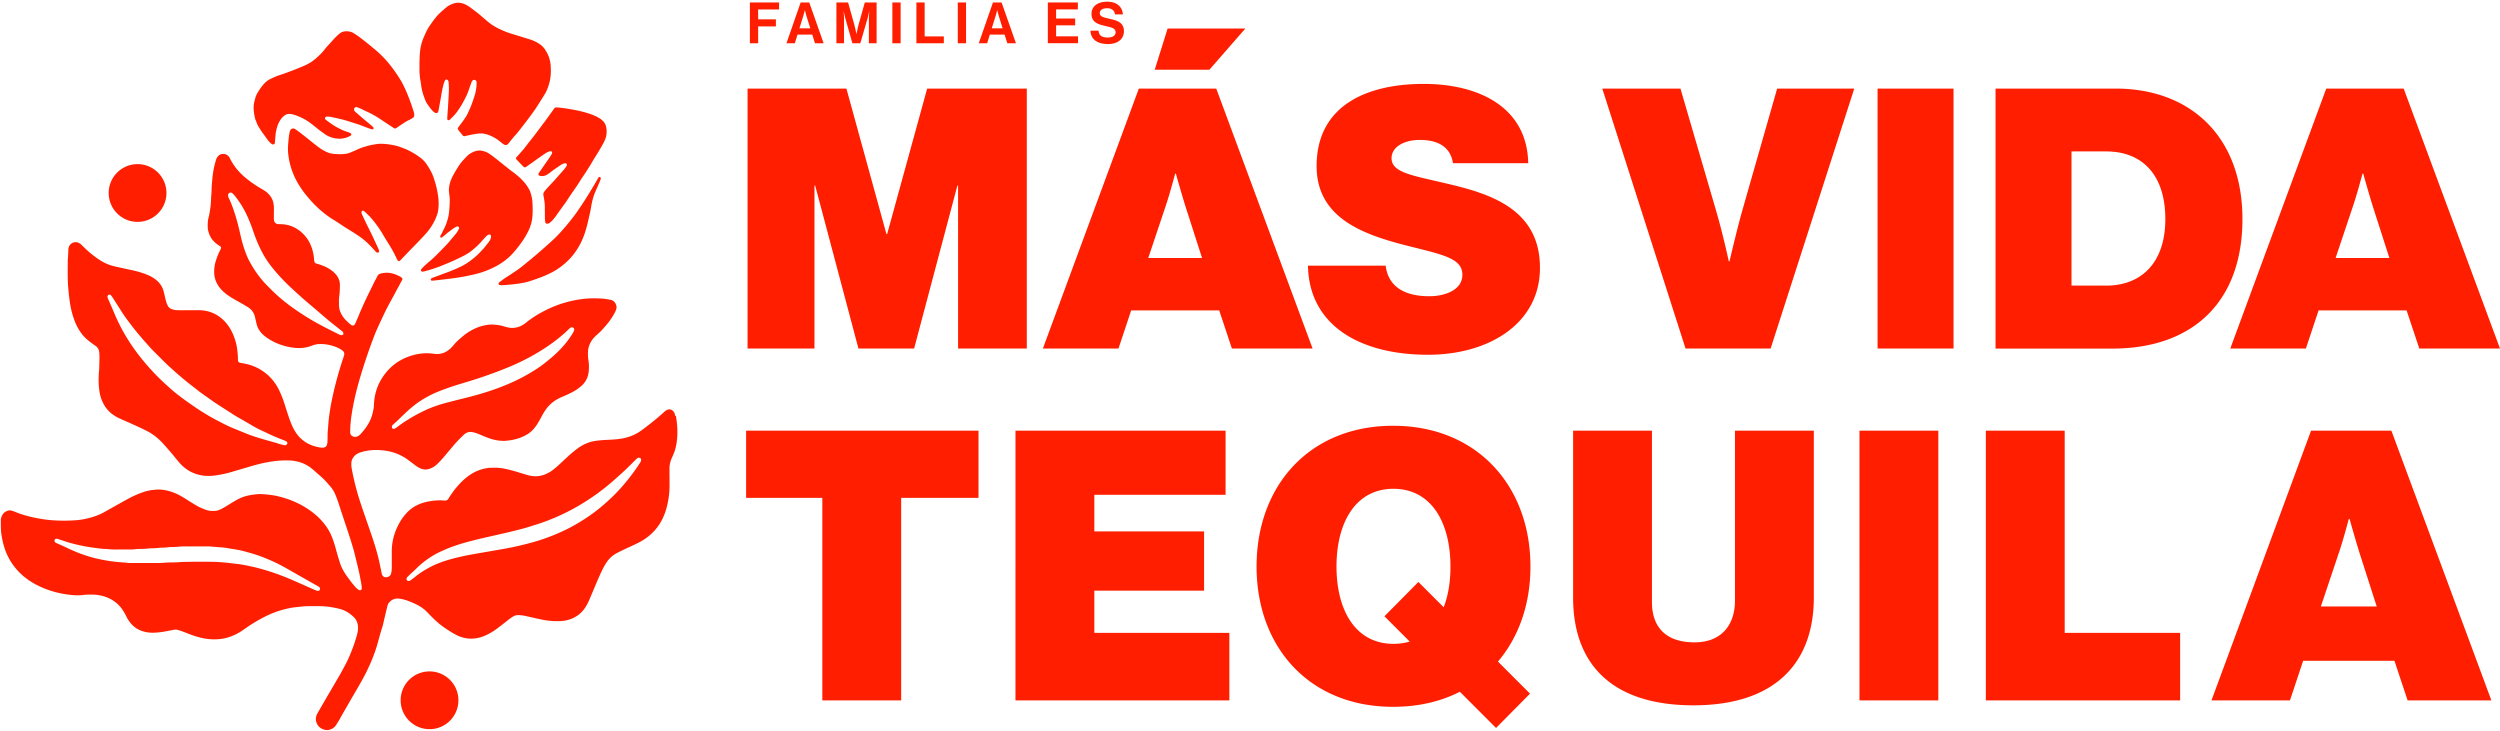 <svg xmlns="http://www.w3.org/2000/svg" width="1070" height="313" fill="none"><path fill="#FF1F00" d="M319.926 37.91h42.336l17.129 62.261h.308l17.129-62.26h42.644v111.263H410.06V79.451h-.308l-18.514 69.723h-23.822l-18.514-69.723h-.308v69.723h-28.643V37.91h-.025zm167.474 0h33.156l41.233 111.264h-34.54l-5.437-16.334h-37.669l-5.436 16.334h-32.361L487.425 37.91h-.025zm4.051 72.518h23.028l-7.001-21.796c-1.718-5.437-4.205-14.31-4.205-14.31h-.308s-2.334 8.873-4.205 14.31l-7.309 21.796zm68.311 3.283h33.31c1.077 8.873 7.949 13.078 18.668 13.078 6.385 0 14.154-2.487 14.154-9.18s-7.462-8.411-21.155-11.821c-18.668-4.667-41.233-11.052-41.233-34.695 0-25.515 20.847-35.182 45.9-35.182 23.027 0 44.208 9.642 44.67 33.925h-32.208c-.923-6.077-5.282-9.949-14.154-9.949-7.155 0-12.129 3.257-12.129 7.77 0 6.539 9.487 7.462 26.155 11.514 18.668 4.513 37.362 11.82 37.362 35.489 0 23.668-21.643 37.182-47.927 37.182-28.95 0-50.9-12.462-51.362-38.131h-.051zM685.771 37.91h33.464l15.258 52.286c2.795 9.488 5.436 21.642 5.436 21.642h.308s2.795-12.129 5.436-21.642l14.95-52.286h33.002l-35.797 111.264h-36.413L685.771 37.91zm117.828 0h32.515v111.264h-32.515V37.91zm50.491 0h51.362c32.054 0 54.312 20.54 54.312 55.876 0 35.335-21.156 55.414-55.722 55.414H854.09V37.91zm47.311 84.339c14.95 0 25.36-9.641 25.36-28.489 0-18.847-9.795-28.95-25.36-28.95h-14.796v57.414h14.796v.025zm94.21-84.339h33.159L1070 149.174h-34.54l-5.44-16.334h-37.666l-5.436 16.334h-32.361L995.636 37.91h-.025zm4.026 72.518h23.023l-7-21.796c-1.71-5.437-4.2-14.31-4.2-14.31h-.31s-2.33 8.873-4.21 14.31l-7.303 21.796zm-680.301 73.903h99.468v28.746h-33.105v86.698h-33.745v-86.698h-32.618v-28.746zm115.289 0h89.929v27.438h-56.183v15.668h46.977v25.36h-46.977v18.078h57.799v28.9h-91.545V184.331zm190.219 111.725c-8.231 4.205-17.77 6.462-28.592 6.462-35.848 0-58.44-25.515-58.44-60.056 0-34.54 22.617-60.234 58.44-60.234 35.823 0 58.774 25.668 58.774 60.234 0 16.155-5.001 30.208-13.899 40.695l13.719 13.719-14.539 14.694-15.489-15.489.026-.025zm-21.489-21.463-10.821-10.821 14.54-14.694 10.821 10.821c1.949-5 2.897-10.821 2.897-17.437 0-18.898-8.231-33.258-24.386-33.258s-24.386 14.36-24.386 33.258c0 18.899 8.231 33.105 24.386 33.105 2.411 0 4.847-.333 6.949-.974zm69.929-18.898v-71.364h33.746v73.313c0 10.667 5.821 17.283 18.258 17.283 11.462 0 17.283-7.436 17.283-17.924v-72.672h33.746v71.364c0 28.412-16.95 46.182-51.517 46.182-34.566 0-51.516-17.283-51.516-46.182zm122.571-71.364h33.746v115.444h-33.746V184.331zm54.081 0h33.745v86.544h49.414v28.9h-83.159V184.331zm139.189 0h34.385l42.8 115.444h-35.85l-5.64-16.95h-39.08l-5.641 16.95h-33.592l42.618-115.444zm4.205 75.236h23.9l-7.26-22.617c-1.77-5.641-4.36-14.847-4.36-14.847h-.33s-2.41 9.206-4.36 14.847l-7.59 22.617zM517.655 29.833h-23.437a4760.444 4760.444 0 0 0 5.513-17.616h33.284L517.63 29.833h.025zM320.927 1.062h12.513v3h-8.949v4.205h7.59v3.026h-7.59v7.231h-3.539V1.062h-.025zm21.771 0h3.667l6.154 17.462h-3.693l-1.179-3.718h-6.308l-1.154 3.718h-3.59l6.077-17.462h.026zm-.513 11.052h4.616l-1.565-5.026c-.282-.924-.718-2.693-.718-2.693h-.051s-.436 1.77-.744 2.693l-1.564 5.026h.026zm15.821-11.052h4.975l2.462 8.77c.615 2.205 1.102 4.718 1.102 4.718h.051s.462-2.513 1.077-4.719l2.462-8.77h5.052v17.463h-3.308v-10c0-1.41.154-3.616.154-3.616h-.052s-.384 2.051-.769 3.308l-3 10.308h-3.385l-2.923-10.308c-.359-1.282-.769-3.308-.769-3.308h-.052s.154 2.205.154 3.616v10h-3.257V1.062h.026zm23.925 0h3.538v17.462h-3.538V1.062zm10.283 0h3.539v14.513h8.205v2.95h-11.744V1.061zm17.718 0h3.538v17.462h-3.538V1.062zm15.078 0h3.667l6.154 17.462h-3.692l-1.18-3.718h-6.308l-1.154 3.718h-3.59l6.078-17.462h.025zm-.513 11.052h4.616l-1.564-5.026c-.282-.924-.718-2.693-.718-2.693h-.051s-.436 1.77-.744 2.693l-1.564 5.026h.025zm23.977-11.052h12.847v2.974h-9.309v3.898h8.155v2.897h-8.155v4.719h9.386v2.949h-12.924V1.062zm18.231 12.078h3.462c.256 2.102 1.436 2.923 3.923 2.923 1.795 0 3.385-.641 3.385-2.257 0-1.718-1.667-2.051-4.334-2.666-3.128-.719-5.974-1.54-5.974-5.18 0-3.436 2.82-5.231 6.692-5.231 3.872 0 6.462 1.923 6.744 5.436h-3.384c-.206-1.77-1.565-2.641-3.36-2.641-1.897 0-3.154.795-3.154 2.051 0 1.41 1.231 1.82 3.821 2.385 3.59.77 6.513 1.64 6.513 5.385 0 3.539-2.846 5.513-6.795 5.513-4.744 0-7.411-2.103-7.539-5.795v.077zM288.999 178.022a5.56 5.56 0 0 0-.282-1.077 2.606 2.606 0 0 0-.975-1.308c-.666-.462-1.359-.564-2.102-.257-.488.206-.872.488-1.257.821-.897.795-1.769 1.616-2.692 2.385-2.359 2-4.795 3.898-7.283 5.718a18.652 18.652 0 0 1-4.641 2.436c-2.052.744-4.18 1.128-6.36 1.308-1.461.128-2.948.179-4.41.256-1.257.077-2.487.18-3.718.334a17.103 17.103 0 0 0-7.77 3.077 49.963 49.963 0 0 0-4.59 3.795c-1.359 1.257-2.693 2.513-4.052 3.77a45.723 45.723 0 0 1-2.128 1.769c-.769.59-1.59 1.128-2.462 1.538-1.769.872-3.641 1.36-5.616 1.231a11.805 11.805 0 0 1-2.846-.487c-1.051-.308-2.128-.615-3.18-.949a78.45 78.45 0 0 0-5.333-1.487c-1.898-.462-3.795-.744-5.77-.692-.641 0-1.282 0-1.949.025-.333 0-.641.052-.974.103-2.641.41-5.077 1.333-7.308 2.821-2.257 1.487-4.154 3.359-5.898 5.41-1.231 1.436-2.308 3-3.308 4.59l-.308.462c-.359.487-.846.692-1.436.641-1.615-.18-3.205-.103-4.821.051-1.513.18-3 .436-4.461.898-2.616.82-4.898 2.128-6.796 4.103a21.976 21.976 0 0 0-3.154 4.205c-2.308 4-3.513 8.308-3.436 12.95v1.256c0 .923.026.898 0 1.385v3.385c0 .23 0 .615-.026 1.025 0 .128 0 .488-.077.949-.051.41-.102.641-.179.974a1.869 1.869 0 0 1-.436.872c-.359.411-.795.564-1.026.641-.179.052-.641.18-1.154.077a1.543 1.543 0 0 1-.718-.333c-.307-.231-.538-.615-.666-1.128-.103-.462-.18-.898-.282-1.359-.385-1.847-.744-3.719-1.206-5.539-.666-2.693-1.461-5.334-2.333-7.975-.975-2.872-1.949-5.77-2.975-8.642-1.077-3.154-2.179-6.282-3.154-9.462a108.16 108.16 0 0 1-2.923-12.103c-.154-.77-.18-1.564-.154-2.334.051-1.051.462-1.949 1.128-2.769.795-.949 1.872-1.487 3.026-1.846 1.564-.462 3.154-.77 4.77-.872 2.077-.154 4.154-.026 6.205.307 3.437.59 6.539 1.898 9.334 4.001 1.026.769 2.077 1.564 3.103 2.333.59.436 1.231.795 1.898 1.128 1.231.59 2.487.642 3.769.283a8.073 8.073 0 0 0 3.334-1.924 36.737 36.737 0 0 0 2.41-2.487c1.718-1.975 3.385-4.026 5.103-6.026 1.257-1.462 2.641-2.846 4.026-4.18 1.154-1.103 2.539-1.462 4.077-1.077a25.32 25.32 0 0 1 1.846.564c.693.257 1.36.564 2.052.847 1.359.589 2.718 1.128 4.154 1.538 1.692.487 3.436.744 5.18.718.743 0 1.461-.128 2.205-.205 2.359-.308 4.59-.949 6.719-2.051 1.769-.898 3.205-2.129 4.41-3.719.667-.872 1.231-1.846 1.769-2.795.513-.923 1.026-1.872 1.539-2.795 1.539-2.769 3.641-4.975 6.462-6.462.436-.231.897-.461 1.385-.667 1.692-.718 3.385-1.461 5-2.333 1.462-.795 2.821-1.744 4.026-2.923 1.59-1.616 2.462-3.539 2.667-5.796a18.985 18.985 0 0 0-.128-4.82 16.22 16.22 0 0 1-.154-3.872 7.165 7.165 0 0 1 .23-1.488c.462-1.743 1.308-3.256 2.565-4.513.513-.538 1.077-1.026 1.615-1.513.693-.615 1.359-1.256 1.949-1.949.231-.282.487-.564.718-.82 1.718-1.898 3.205-3.949 4.385-6.206a8.6 8.6 0 0 0 .59-1.41 2.84 2.84 0 0 0-.051-1.898c-.436-1.179-1.257-1.923-2.488-2.154-1.359-.256-2.744-.487-4.103-.538-3.128-.154-6.257-.077-9.385.436a48.023 48.023 0 0 0-13.411 4.205c-3.308 1.59-6.411 3.462-9.257 5.77-1.564 1.256-3.282 2.026-5.283 2.154-.41.025-.82.051-1.23 0-.924-.128-1.821-.308-2.693-.59-1.641-.538-3.333-.744-5.052-.821-1.102-.051-2.205.103-3.307.334-2.052.41-3.975 1.154-5.796 2.179-1.205.693-2.359 1.436-3.41 2.334-1.411 1.205-2.847 2.359-4 3.795a18.1 18.1 0 0 1-1.513 1.616c-1.975 1.82-4.283 2.641-7.001 2.256a21.03 21.03 0 0 0-7.282.18c-5.796 1.179-10.54 4.077-14.053 8.872-2.795 3.795-4.205 8.077-4.385 12.77-.025.744-.076 1.462-.256 2.205-.128.488-.205 1-.333 1.488a17.345 17.345 0 0 1-1.411 3.744c-1 1.897-2.308 3.564-3.743 5.128-.308.359-.667.615-1.078.846-.205.103-.384.18-.589.231-.077 0-.308.077-.641.077-.231 0-.411-.026-.513-.051-.077 0-.231-.052-.411-.129-.051 0-.179-.076-.358-.179a2.495 2.495 0 0 1-.359-.308c0-.025-.052-.051-.052-.051s-.102-.128-.179-.256c0 0-.026-.077-.077-.129-.077-.179-.128-.41-.128-.41-.026-.179-.026-.333-.026-.333 0-2.026.077-2.872.077-2.872 0-.282.051-.59.102-1.18.052-.615.103-1.077.103-1.128.077-.821.308-2.385.513-3.744a116.434 116.434 0 0 1 2.128-9.872c.641-2.513 1.385-4.975 2.129-7.437a240.272 240.272 0 0 1 5.051-14.642c.41-1.077.821-2.154 1.308-3.205 1.051-2.359 2.154-4.693 3.257-7.026.436-.923.897-1.821 1.538-3.052.744-1.41.949-1.718 2.257-4.154 1.692-3.128 1.41-2.692 1.82-3.385.641-1.077 1.154-2.231 1.795-3.308.077-.128.129-.256.231-.513a.44.44 0 0 0 0-.359c-.051-.179-.179-.307-.256-.384-.103-.103-.18-.154-.205-.18a5.886 5.886 0 0 0-.462-.282c-2.308-1.308-4.411-1.59-4.411-1.59a12.793 12.793 0 0 0-1.153-.077c-.949 0-1.898.103-2.821.359-.564.154-1 .436-1.282.949-.436.872-.923 1.718-1.359 2.565-.462.897-.872 1.846-1.334 2.743-1.846 3.667-3.59 7.385-5.18 11.181 0 .051-.513 1.23-1.513 3.564 0 0-.076.179-.256.513a7.2 7.2 0 0 0-.179.333c-.077.077-.206.257-.462.333-.205.077-.385 0-.539 0-.102 0-.23-.076-.487-.23a3.853 3.853 0 0 1-.564-.411 38.806 38.806 0 0 1-1.513-1.41c-.82-.769-1.461-1.667-2.026-2.641-.615-1.103-1.025-2.257-1.077-3.539-.077-1.564-.077-3.154.129-4.693.205-1.461.205-2.948.23-4.41 0-1.692-.615-3.154-1.666-4.436a12.142 12.142 0 0 0-2.257-2.026c-1.539-1.077-3.231-1.769-5-2.334-.385-.128-.795-.23-1.206-.359-.384-.128-.641-.359-.743-.743a6.761 6.761 0 0 1-.205-1.231 17.716 17.716 0 0 0-.308-2.334c-.539-2.564-1.487-4.949-3.128-7.026-2.821-3.487-6.437-5.462-11.001-5.513-.359 0-.744 0-1.103-.051-.795-.128-1.333-.616-1.538-1.41a3.98 3.98 0 0 1-.103-.95v-2.205c0-.974.051-1.948 0-2.897-.103-1.846-.641-3.539-1.872-4.95-.692-.794-1.462-1.512-2.41-2.05l-1.308-.77a50.804 50.804 0 0 1-5.385-3.641c-3.282-2.487-5.975-5.488-7.821-9.206-.077-.18-.18-.333-.257-.487-1.205-1.898-4.025-2-5.282.102-.18.282-.308.59-.385.872-.282.923-.564 1.847-.769 2.795-.667 2.847-.897 5.744-1.103 8.642-.102 1.436-.05 2.872-.256 4.282v.41c-.051 1.334-.103 2.667-.282 4-.18 1.514-.385 3.027-.77 4.488-.41 1.539-.46 3.103-.384 4.667 0 .282.051.539.103.82.487 2.386 1.64 4.386 3.59 5.899.436.333.897.641 1.359.949.718.512.795.692.41 1.487-.103.256-.256.487-.359.743-.641 1.283-1.154 2.616-1.59 3.975-.667 2-.872 4.052-.718 6.154 0 .334.077.641.154.949.538 2.539 1.872 4.59 3.77 6.308.82.744 1.718 1.411 2.64 2.026 1.36.897 2.77 1.641 4.18 2.436 1.154.667 2.334 1.333 3.462 2.026 1.641 1 2.77 2.41 3.206 4.333.179.847.41 1.693.589 2.565.206 1 .539 1.949 1.077 2.82a10.846 10.846 0 0 0 2.257 2.59c2 1.616 4.205 2.821 6.616 3.719 2.102.769 4.231 1.282 6.462 1.487 1.513.154 3.026.154 4.564-.128 1-.18 1.975-.462 2.923-.847a9.433 9.433 0 0 1 3.231-.641c2.334-.051 4.59.385 6.77 1.206a11.43 11.43 0 0 1 2.923 1.564c.718.538.949 1.231.718 2.077-.102.41-.256.795-.384 1.179-1.59 4.821-3 9.693-4.129 14.642-1.154 4.949-2.026 9.95-2.333 15.027 0 .18-.052.359-.052.539-.051.743-.128 1.461-.153 2.205-.026 1.026 0 2.026-.052 3.051 0 .462-.051.923-.154 1.359-.153.641-.384.872-.487.975a2.058 2.058 0 0 1-.692.41c-.231.077-.462.128-.564.128h-.539c-.051 0-.205 0-.718-.102-.179 0-.307-.052-.513-.077 0 0-.615-.103-1.205-.257a16.522 16.522 0 0 1-4.103-1.666c-1.897-1.129-3.436-2.642-4.641-4.488a19.598 19.598 0 0 1-1.513-2.795c-.692-1.564-1.256-3.18-1.795-4.795-.538-1.616-1.051-3.257-1.564-4.872-.564-1.77-1.257-3.462-2.026-5.154-1.385-2.975-3.282-5.539-5.846-7.591-2.283-1.82-4.796-3.102-7.591-3.846-.974-.257-1.974-.436-2.974-.616-1.205-.205-1.385-.435-1.411-1.615v-.282c0-1.257-.153-2.487-.282-3.718-.282-2.436-.974-4.795-1.974-7.026-.82-1.821-1.872-3.513-3.231-4.975-3-3.257-6.744-4.924-11.18-4.975H81.83c-1.436 0-2.872.026-4.282.026-.641 0-1.282-.026-1.95-.051-.666 0-1.281-.18-1.897-.359-.872-.283-1.564-.821-1.949-1.667-.23-.487-.461-1-.615-1.539-.308-1.077-.538-2.154-.795-3.231a26.51 26.51 0 0 0-.333-1.359c-.462-1.641-1.308-3.026-2.539-4.205-1.18-1.129-2.564-1.949-4.052-2.59-2.333-1.026-4.769-1.693-7.256-2.231-2.154-.462-4.334-.923-6.488-1.41-1.18-.283-2.333-.565-3.462-1.026-1.59-.641-3.077-1.487-4.462-2.462-2.051-1.436-3.974-3-5.744-4.769-.384-.385-.794-.77-1.18-1.154a3.892 3.892 0 0 0-1.256-.847c-1.692-.692-3.59.18-4.128 1.924-.154.487-.205 1-.205 1.513a63.385 63.385 0 0 1-.103 2.205c-.026.692-.128 1.385-.128 2.077 0 3.769-.128 7.565.18 11.334.205 2.487.461 4.949.871 7.411.36 2.102.872 4.154 1.59 6.154.59 1.718 1.334 3.334 2.308 4.872.872 1.385 1.872 2.641 3.077 3.718.744.667 1.59 1.282 2.385 1.898.436.333.897.641 1.359.949 1.077.718 1.615 1.743 1.718 3 .051.59.077 1.205.077 1.795 0 1.667-.077 3.333-.103 4.975 0 .23-.025.461-.05.692-.283 3-.309 6 .127 8.975.257 1.795.744 3.513 1.59 5.128.923 1.847 2.154 3.411 3.821 4.667.974.718 1.974 1.36 3.077 1.847 1.513.692 3.026 1.359 4.565 2.026 2.359 1.051 4.718 2.128 7.026 3.282a23.613 23.613 0 0 1 6.333 4.641c1.18 1.18 2.257 2.462 3.334 3.693 1.513 1.743 2.949 3.538 4.436 5.308a16.457 16.457 0 0 0 4.693 3.821c2.846 1.512 5.898 2.051 9.103 1.871.872-.051 1.744-.179 2.615-.307 1.95-.334 3.898-.744 5.796-1.308l7.308-2.154c2.333-.692 4.693-1.359 7.103-1.846 3.257-.667 6.539-1.077 9.898-.975h.154c1.026 0 2.026.077 3.026.282 1.615.308 3.154.821 4.564 1.565 1.257.666 2.205 1.436 2.744 1.871.077.052.641.539 1.769 1.539.923.795 1.231 1.077 1.667 1.462.641.564.975.872 1.41 1.307.18.18.693.693 1.334 1.411 0 0 .564.615 1 1.154a13.515 13.515 0 0 1 1.795 2.384c.487.795.923 1.693 1.846 4.334a76.41 76.41 0 0 1 1.231 3.718c.231.718.026.077 1.846 5.565 1.872 5.616 2.616 7.898 3.488 10.898.102.333.154.538.256.846.257.872.769 3.052 1.821 7.385.154.616.41 1.718.718 3.18.282 1.385.256 1.436.641 3.334 0 0 .077.359.154.871 0 .154.051.616.128 1.18 0 .231 0 .462-.026.692-.077.411-.564.693-.974.539a2.25 2.25 0 0 1-.487-.257 5.206 5.206 0 0 1-.821-.666c-.282-.257-.461-.488-.513-.539-1.256-1.461-1.743-2.103-1.743-2.103-1.257-1.692-1.898-2.538-2.436-3.384-.949-1.436-1.744-2.924-2.283-4.565a121.637 121.637 0 0 1-1.769-5.975 48.19 48.19 0 0 0-1.462-4.615c-1.154-3.18-2.974-5.924-5.308-8.334-2.385-2.462-5.18-4.436-8.205-6.077-3.308-1.77-6.821-3.026-10.488-3.821-1.898-.411-3.821-.616-5.77-.744-1.333-.102-2.667 0-4 .18a22.575 22.575 0 0 0-3.667.743c-1.564.462-3 1.18-4.411 2-1.205.693-2.359 1.436-3.538 2.154a22.467 22.467 0 0 1-2.795 1.513c-.59.282-1.206.488-1.847.539-1.436.128-2.846.051-4.23-.462-1.462-.538-2.924-1.154-4.258-1.974a153.972 153.972 0 0 1-4.359-2.693c-2-1.282-4.051-2.385-6.334-3.103-1.846-.589-3.769-.948-5.718-.871-.692 0-1.385.128-2.077.179-1.513.154-3 .539-4.436 1.051-2.308.821-4.513 1.872-6.667 3.052-3.231 1.795-6.436 3.59-9.667 5.411a22.84 22.84 0 0 1-4.052 1.769 32.424 32.424 0 0 1-8.821 1.718c-4.334.231-8.667.179-12.975-.462-4.257-.641-8.437-1.589-12.412-3.256a12.85 12.85 0 0 0-1.307-.436c-.693-.231-1.385-.128-2.026.154-.692.282-1.282.718-1.718 1.359-.539.769-.872 1.615-.872 2.564 0 1.975-.026 3.975.23 5.949.334 2.385.873 4.718 1.693 6.975 1.282 3.539 3.282 6.59 5.872 9.283 1.385 1.436 2.924 2.667 4.59 3.769 3.308 2.18 6.898 3.693 10.72 4.744 2.41.667 4.871 1.077 7.333 1.308 1.564.154 3.154.179 4.693 0 1.333-.18 2.666-.205 4-.18 1.538 0 3.026.231 4.513.616 3.41.923 6.206 2.769 8.283 5.667.666.949 1.23 1.949 1.743 2.974a13.904 13.904 0 0 0 2.026 3.129 10.266 10.266 0 0 0 3.846 2.846c1.616.718 3.334 1.052 5.103 1.077 1.719.026 3.41-.154 5.103-.436a202.3 202.3 0 0 0 4.206-.795c.666-.128 1.282-.128 1.923.077.872.282 1.77.564 2.615.898 1.975.769 3.95 1.564 6 2.128 2.745.769 5.514 1.103 8.335.923a19.411 19.411 0 0 0 5-.974c2.154-.718 4.154-1.77 6.001-3.077 3.231-2.308 6.615-4.385 10.205-6.103a40.027 40.027 0 0 1 11.334-3.462c1.103-.154 2.206-.205 3.308-.359a28.66 28.66 0 0 1 3.308-.18h4.026c1.282 0 2.59.052 3.872.206 1.641.205 3.283.512 4.898.897 2.359.564 4.334 1.769 6.103 3.411 1.333 1.23 1.949 2.769 2 4.564 0 1.077-.154 2.103-.436 3.154a68.957 68.957 0 0 1-4.077 11.001c-.692 1.461-1.231 2.41-2.257 4.308-.743 1.384-1.307 2.385-5.308 9.18-1.436 2.436-2.846 4.898-4.256 7.334-.411.718-.847 1.436-1.231 2.179-1.103 2.18-.282 4.975 2 6.18.564.308 1.18.487 1.821.59.333.051.641.051.974 0 1.539-.256 2.744-1 3.539-2.385.846-1.436 1.384-2.077 1.897-3.231 0 0 1.308-2.256 3.898-6.769 2.231-3.872 2.41-4.103 4-6.898 1.59-2.795 2.231-4.001 2.924-5.385 1.077-2.18 1.795-3.872 2.025-4.36 1.026-2.436 1.949-4.897 2.667-7.41.769-2.616 1.411-5.257 2.282-7.847.103-.256.154-.539.206-.795.359-1.539.718-3.051 1.077-4.59.256-1.128.538-2.257.82-3.359.128-.513.282-.975.616-1.385 1.179-1.436 2.692-2.051 4.538-1.795 1.18.18 2.359.462 3.488.872a35.828 35.828 0 0 1 3.949 1.692 16.22 16.22 0 0 1 4.564 3.334 79.202 79.202 0 0 0 2.513 2.564c.795.77 1.616 1.513 2.462 2.231 1.282 1.051 2.641 2 4.051 2.898 1.257.795 2.488 1.564 3.847 2.205 2.308 1.077 4.744 1.513 7.282 1.231 2-.205 3.872-.846 5.642-1.769a25.96 25.96 0 0 0 4.231-2.642 329.607 329.607 0 0 0 3.513-2.718c.692-.538 1.359-1.102 2.077-1.59 1.923-1.307 2.333-1.41 4.821-1.154.769.077 1.538.257 2.308.436 1.948.411 3.872.872 5.82 1.282 2.59.565 5.18.821 7.822.744a17.122 17.122 0 0 0 3.025-.333c3.334-.744 6.026-2.462 7.975-5.308.795-1.154 1.411-2.385 1.949-3.667 1.077-2.539 2.154-5.103 3.231-7.642.846-2 1.718-3.974 2.718-5.898.385-.743.795-1.461 1.257-2.154 1.154-1.769 2.667-3.179 4.564-4.154 1.385-.718 2.795-1.41 4.231-2.077a110.432 110.432 0 0 0 5.001-2.359 23.972 23.972 0 0 0 4.513-2.949 21.225 21.225 0 0 0 4.641-5.282c1.513-2.462 2.513-5.129 3.154-7.949.59-2.616.949-5.257.949-7.95 0-1.949 0-3.872-.026-5.821v-1.666c-.025-1.359.257-2.667.718-3.924.18-.513.436-1.025.667-1.538.256-.641.538-1.257.769-1.924.718-2.102 1.052-4.308 1.18-6.513.179-2.923-.103-5.821-.564-8.667l-.308-.051zm-121.265 4.359c.129-.231.257-.462.488-.641 1.179-1 2.333-2.128 3.436-3.205.41-.411.846-.821 1.282-1.231 2.051-1.949 4.564-4.206 7.513-6.052 2.257-1.41 4.411-2.539 6.59-3.436a103.87 103.87 0 0 1 9.18-3.257l1.103-.333c2.539-.769 5.18-1.564 7.744-2.411 5-1.666 9.437-3.333 13.565-5.077 6.103-2.59 11.77-5.718 16.822-9.283 3.128-2.205 5.564-4.205 7.718-6.333.282-.282.616-.564 1-.872.359-.257.821-.154.949-.103.257.077.436.282.564.539.103.282.128.564 0 .795l-.102.231a7.718 7.718 0 0 1-.462.923c-1 1.615-1.974 3-3 4.256-1.795 2.18-3.821 4.231-6.206 6.257-2.41 2.052-4.333 3.513-6.231 4.744a86.844 86.844 0 0 1-4.41 2.667c-3.642 2.051-7.668 3.898-12.283 5.59-4.154 1.539-8.719 2.923-13.976 4.205-2.641.667-5.769 1.436-8.974 2.308a51.171 51.171 0 0 0-8.463 3.129 71.635 71.635 0 0 0-9.052 5.154c-.641.436-1.256.897-1.871 1.333-.308.231-.616.436-.898.667-.231.18-.487.333-.769.487a.862.862 0 0 1-.385.103h-.564l-.179-.385c-.077-.154-.231-.436-.077-.769h-.052zm-20.77-39.567v.334l-.359.179a.853.853 0 0 1-.308.128h-.333a4.688 4.688 0 0 1-.77-.282c-4.538-2.231-9.667-4.795-14.437-7.795-4.769-3.026-8.513-5.77-11.77-8.668-1.282-1.128-2.487-2.333-3.667-3.513l-.743-.743c-3-2.975-5.539-6.437-7.796-10.591-.794-1.461-1.41-3.051-1.948-4.538-.77-2.129-1.411-4.411-1.975-7.001-.82-3.692-1.641-6.744-2.564-9.539-.77-2.334-1.462-4.103-2.231-5.718a4.945 4.945 0 0 1-.385-1 1.65 1.65 0 0 1 0-.795c.026-.282.231-.565.539-.718.308-.154.64-.18.897-.026h.052c.128.077.307.18.461.333.308.308.564.59.795.847a41.137 41.137 0 0 1 5.436 8.846 68.26 68.26 0 0 1 2.642 6.744c1 2.949 2.205 5.796 3.564 8.437 1.333 2.564 2.949 5 5 7.462a83.176 83.176 0 0 0 7.129 7.616 367.824 367.824 0 0 0 3.333 3.051l1.257 1.129c.846.769 1.718 1.512 2.59 2.256a729.53 729.53 0 0 0 4.923 4.18l.128.128c.488.41.975.846 1.462 1.257 1.051.897 2.103 1.795 3.18 2.692.743.616 1.538 1.231 2.282 1.821.385.307.795.615 1.18.923.718.59 1.436 1.154 2.154 1.744.23.205.256.487.256.615v.18l.026.025zm-24.079 47.106c-.077.231-.231.41-.41.538a.81.81 0 0 1-.41.103h-.283s-.205-.026-.282-.051c-1.974-.462-2.923-.821-3.102-.898l-1.129-.308c-2.564-.718-5.179-1.436-7.769-2.282a50.244 50.244 0 0 1-3.052-1.051c-2.256-.898-4.564-1.846-6.77-2.744-2.18-.897-4.23-1.974-6.256-3.026l-.539-.282c-3.154-1.641-6.36-3.59-9.539-5.744-3.334-2.282-5.975-4.205-8.308-6.077a62.743 62.743 0 0 1-2.334-2c-2.205-1.975-4.795-4.359-7.205-6.949-3.795-4.078-7-8.104-9.77-12.309a76.08 76.08 0 0 1-5.744-10.36c-.436-.923-.82-1.872-1.231-2.82-.23-.539-.462-1.103-.693-1.641-.307-.693-.59-1.36-.897-2.052-.282-.667-.59-1.333-.872-2a2.754 2.754 0 0 1-.18-.487l-.076-.205c-.128-.308 0-.641.154-.847.154-.205.384-.333.64-.307.18 0 .488.025.693.307.205.257.436.513.615.821.539.846 1.103 1.718 1.642 2.564.872 1.359 1.718 2.718 2.59 4.077.487.744 1 1.462 1.384 2.026 2.077 2.821 3.872 5.154 5.667 7.283a127.164 127.164 0 0 0 3.821 4.385l.898 1.025c.59.667 1.256 1.334 1.897 1.975l1.077 1.077c1.487 1.487 3 3 4.539 4.487.923.872 1.897 1.744 2.82 2.565.385.333.77.692 1.154 1.025.36.334.744.641 1.129.975.256.205.513.436.743.641 1.821 1.564 3.77 3.077 5.642 4.539.718.538 1.41 1.102 2.128 1.666.564.436 1.18.872 1.77 1.283l1.564 1.102c1.077.769 2.18 1.564 3.282 2.308.898.615 1.795 1.18 2.693 1.769.461.282.897.59 1.359.872.82.513 1.64 1.052 2.436 1.564 1.18.77 2.436 1.59 3.743 2.308a452.403 452.403 0 0 1 6.232 3.616c1.436.846 2.949 1.564 4.256 2.18.103.051.231.102.359.153l.693.308c2.641 1.359 5.385 2.462 8.18 3.539a.853.853 0 0 1 .307.154l.154.077.103.051c.154.077.333.154.487.385.128.23.154.487.077.743l-.077-.051zm13.847 62.748a.966.966 0 0 1-.615.231h-.18l-.205-.052c-.179-.051-.359-.102-.564-.179-.487-.205-1-.436-1.487-.641-.359-.154-.693-.308-1.052-.462l-3.461-1.538c-2.667-1.18-5.437-2.411-8.206-3.488-4.59-1.769-9.18-3.18-13.668-4.154-2.718-.59-4.795-.949-6.744-1.128a59.424 59.424 0 0 1-2.128-.257c-.487-.051-.974-.128-1.462-.179-.205 0-.41-.026-.615-.051l-2.539-.206c-.461-.025-.897-.051-1.359-.077-4.205-.102-8.821-.102-14.488.026H77.6c-1.308.18-2.641.18-3.923.205-.59 0-1.206 0-1.795.052-.565 0-1.154.051-1.718.102-.308 0-.59.026-.898.051h-.205c-.41.026-.795.052-1.205.052H56.65c-.872 0-1.872 0-2.872-.18-.154 0-.334-.025-.513-.051h-.256a68.788 68.788 0 0 1-12.95-2 61.118 61.118 0 0 1-10.872-4.026c-1-.487-2.052-.949-3.078-1.411-.513-.23-1.051-.461-1.564-.692-.051-.026-.128-.051-.18-.077-.281-.102-.615-.256-.871-.59a.93.93 0 0 1-.103-.897c.103-.231.308-.333.41-.385l.257-.102h.359c.18.051.333.102.487.154 1.154.384 2.282.743 3.41 1.128 1.77.59 3.642 1.026 5.283 1.41 2.436.564 4.975 1 7.565 1.308l.795.103c1.128.153 2.18.282 3.256.282.18 0 .41 0 .641.025 1.616.231 3.257.231 4.872.205h4.847c.872 0 1.718-.025 2.538-.153.36-.052.693-.052 1.052-.077h.256c.308 0 .616 0 .923-.026 1.18 0 2.41-.051 3.565-.205.333-.051.666-.051.974-.051h.718c.846-.052 1.641-.077 2.436-.18a8.303 8.303 0 0 1 1.103-.077h.77c.768-.051 1.512-.077 2.256-.205a8.303 8.303 0 0 1 1.102-.077h.923c1.052-.051 2.155-.077 3.206-.231.436-.051.872-.051 1.308-.051h10.77l4.538.385s.18 0 .257.025c.077 0 .154.026.256.026 1.257.026 2.488.256 3.693.461.538.103 1.077.18 1.615.257.334.051.693.102 1.026.179.256.052.513.077.769.129 1.436.23 2.847.615 4.103.974 2.205.615 4.744 1.359 7.154 2.334 1.718.692 3.026 1.256 4.231 1.795 2.437 1.128 4.796 2.436 6.77 3.564 2.462 1.41 4.949 2.821 7.437 4.231l2.077 1.179c.384.231.795.436 1.179.667.487.282 1 .539 1.487.821.257.154.462.333.642.487a.895.895 0 0 1 .025 1.282v.026zm137.574-55.235c-.154.308-.334.59-.513.872a89.087 89.087 0 0 1-4.719 6.565 92.91 92.91 0 0 1-3.333 3.949 69.242 69.242 0 0 1-3.359 3.538c-3.206 3.103-6.283 5.693-9.386 7.898-3.666 2.59-7.41 4.821-11.154 6.616a83.895 83.895 0 0 1-13.95 5.257A133.42 133.42 0 0 1 215.148 235l-4.129.718c-2.795.487-5.615.974-8.411 1.462-4.538.82-8.18 1.666-11.513 2.692-2.693.846-5.052 1.795-7.18 2.949-2.385 1.256-4.385 2.564-6.154 4-.59.487-1.231.949-1.821 1.385l-.41.308s-.231.128-.385.153h-.513l-.102-.051s-.129-.051-.206-.128l-.256-.18v-.179c-.026-.077-.103-.231-.077-.41v-.077c.051-.231.18-.462.385-.693.461-.461.923-.923 1.41-1.359.282-.282.59-.538.898-.82.538-.487 1.102-1 1.615-1.539 1.949-1.949 4.18-3.667 6.77-5.282 1.743-1.077 3.59-1.923 5-2.539 2.462-1.102 5.154-2.051 8.283-2.974 3.897-1.103 7.795-2.026 11.462-2.847l.436-.102c4.334-.975 8.795-1.975 13.129-3.129 1.539-.41 2.718-.769 3.821-1.102l.359-.129c1.641-.512 3.359-1.051 5-1.641a90.073 90.073 0 0 0 16.591-7.923 95.026 95.026 0 0 0 12.027-8.668c1.794-1.513 3.538-3.102 5.154-4.564 1.795-1.641 3.564-3.41 5.256-5.103l.385-.385c.231-.23.487-.461.769-.692.359-.282.795-.333 1.18-.154a.871.871 0 0 1 .436.513c.077.282.051.59-.077.821l.026.102z"/><path fill="#FF1F00" d="M58.88 94.966c6.827 0 12.36-5.534 12.36-12.36s-5.533-12.36-12.36-12.36c-6.826 0-12.36 5.534-12.36 12.36s5.534 12.36 12.36 12.36zm124.959 217.116c6.826 0 12.36-5.534 12.36-12.36s-5.534-12.36-12.36-12.36-12.36 5.534-12.36 12.36 5.534 12.36 12.36 12.36zM179.992 34.5c.231 1.77.333 2.642.461 3.308a27.01 27.01 0 0 0 1.077 3.77c.334.949.513 1.436.872 2.128.282.539.744 1.18 1.667 2.462 0 0 .436.615 1.41 1.59.103.102.385.359.795.513.693.307 1.129.077 1.334-.693.025-.128.051-.23.077-.256.128-.692.307-1.667.333-1.795.128-.77.256-1.462.359-2.026.18-.949.205-1.077.308-1.667.179-.974.154-1.077.333-2.025.154-.821.282-1.436.308-1.616.051-.256 0-.051.384-1.59.026-.154.154-.64.334-1.18 0-.05.102-.23.179-.486.077-.206.18-.41.308-.616.231-.385.949-.359 1.18.051.179.282.256.539.282.77.102 1.487.154 2.205.128 3.333 0 1.026-.308 5.95-.359 7.18a36.247 36.247 0 0 1-.128 1.641 141.065 141.065 0 0 0-.205 3.308c0 .128 0 .282.025.41.026.334.436.539.718.41.18-.076.334-.179.462-.281.436-.41.82-.872 1.256-1.282 1.359-1.283 2.334-2.847 3.334-4.411.666-1.051 1.231-2.154 1.82-3.257a25.778 25.778 0 0 0 1.718-4.077c.334-1.026.718-2 1.077-3 .077-.205.206-.41.359-.59.257-.333.718-.436 1.129-.256.256.102.436.256.538.461.103.206.128.385.128.513 0 3.206-.846 5.667-.846 5.667-.923 2.795-1.41 4.231-2.256 6.078-.693 1.564-1.052 2.333-1.59 3.154-1.462 2.23-2.334 3.205-2.77 3.82-.179.257-.384.539-.538.795a.507.507 0 0 0 0 .539c.102.205.205.41.359.59.538.692 1.128 1.359 1.667 2.025.051.077.128.129.205.206.154.128.333.205.513.179.307-.051.641-.128.948-.205.154-.026.872-.205 2.308-.487.385-.077 1-.18 1.795-.308.949-.128 1.436-.18 2.129-.18.282 0 .872.026 1.59.18.282.051.923.205 1.974.615 1.59.641 2.667 1.334 2.949 1.513a16.775 16.775 0 0 1 1.513 1.103c.359.282.743.615 1.359 1.051.718.487.949.513 1.154.513.333 0 .641-.18 1.026-.538.359-.334.564-.641.641-.77.051-.077.461-.564 1.256-1.564.59-.718.975-1.154 1.359-1.564.769-.846 1.487-1.77 2.923-3.616 1.719-2.18 2.975-3.923 3.642-4.82.949-1.308 1.436-1.975 2.077-2.924.308-.461.538-.82 2.462-3.872 1.564-2.487 1.718-2.77 1.974-3.333.256-.513.769-1.693 1.205-3.231.282-.95.41-1.718.462-2.026.179-1.077.231-1.898.256-2.41.026-.462.051-1.308 0-2.36-.025-.718-.051-1.333-.179-2.18-.18-1.05-.436-1.846-.539-2.205-.487-1.41-1.077-2.436-1.359-2.872-.308-.512-.743-1.205-1.461-1.923-.283-.308-1.154-1.128-3.001-2.051-1.128-.564-1.923-.82-3.846-1.41-2.077-.642-3.744-1.154-4.77-1.488-2.538-.744-3.308-1.026-3.949-1.282-.256-.103-1.564-.616-2.769-1.205-.718-.334-2.077-1-3.667-2.103-.718-.487-1.462-1.128-2.975-2.41-1.666-1.41-1.769-1.59-2.846-2.41-.461-.36-.82-.616-.949-.719-1.564-1.154-2.077-1.59-2.692-2-.18-.128-.334-.205-.539-.333-.307-.18-1-.616-1.82-.898-1.308-.461-2.462-.41-2.693-.384-.949.05-1.641.333-2.179.538-.18.051-.872.333-1.77.898-.538.359-1.077.82-2.154 1.769a26.115 26.115 0 0 0-1.795 1.641c-.641.641-1.051 1.18-1.487 1.692-.539.667-1.385 1.821-2.436 3.36a18.93 18.93 0 0 0-1.744 3.154c-.538 1.256-1.256 2.667-1.769 4.641-.385 1.487-.539 2.693-.59 3.385-.103.949-.128 1.667-.179 2.872-.052 1.308-.052 2.308-.052 3.077 0 1.334 0 2 .026 2.795.051 1.052.154 1.949.385 3.667l.051-.18zm-5.053 29.9c-.359-.179-.897-.435-1.974-.846-1.18-.461-1.872-.718-2.795-1a24.098 24.098 0 0 0-3.308-.692c-1.667-.256-2.975-.359-4.693-.308-.359 0-2.539.36-3.282.513-.308.051-.59.128-.975.231-1.051.256-1.82.513-2.102.59-.641.205-1.052.333-1.59.538-.41.154-.436.18-1.667.744-.718.333-1.103.487-1.59.692-.718.308-1.077.462-1.436.59-1.025.359-1.82.41-2.667.487-1.128.103-2 .052-2.846 0-.872-.051-1.462-.077-2.18-.23-.564-.103-1.897-.41-4.051-1.744-.769-.462-1.411-.923-3.206-2.334-2.461-1.949-4.872-3.949-7.41-5.795a9.366 9.366 0 0 0-1.052-.692c-.743-.41-1.615.05-1.872.64a3.23 3.23 0 0 0-.23.642c-.18.82-.308 1.461-.308 1.487-.487 4.206-.462 5.924-.462 5.924 0 .974.129 2.974.667 5.461.18.77.667 2.924 1.795 5.565 1 2.36 2.052 4 2.693 5.026 1.461 2.308 2.82 3.872 3.897 5.129.975 1.128 2.667 3.077 5.206 5.23 1.846 1.565 3.41 2.642 4.256 3.232.436.307.359.076 4.898 3.128a84.154 84.154 0 0 0 2.795 1.77c2.359 1.461 4.719 2.897 6.821 4.718a.68.68 0 0 1 .205.179c.385.333.77.667 1.129 1.026 1.051 1.077 2.154 2.154 3.128 3.333.077.103.205.18.308.282.256.231.641.283.897.129.257-.154.385-.513.282-.847-.128-.359-.23-.692-.41-1.025-1.462-3.129-2.872-6.283-4.462-9.36-.846-1.641-1.59-3.333-2.385-5a2.172 2.172 0 0 1-.23-.795c0-.282 0-.564.256-.744.18-.154.539-.102.769.077.103.077.231.154.334.257.538.487 1.102 1 1.615 1.513 1.257 1.23 2.334 2.615 3.385 4.025.795 1.077 1.564 2.154 2.257 3.308a180.522 180.522 0 0 0 3.231 5.308 53.83 53.83 0 0 1 2.923 5.334c.154.333.308.667.487 1 .077.18.205.308.308.462.154.205.59.256.769.102.359-.333.718-.641.795-.769.051-.077 1.795-1.898 5.257-5.462.897-.923.897-.897 1.872-1.923 1.333-1.385 2.205-2.334 2.82-3 .539-.616.821-.898 1.001-1.129.461-.564 1.41-1.718 2.359-3.359.41-.718 1.025-1.77 1.59-3.256.256-.667.538-1.385.718-2.385.179-1.052.256-2.103.256-3.18-.026-.743 0-1.487-.103-2.205-.051-.564-.256-2.436-.871-5.026-.359-1.41-.847-3.18-1.616-5.154a26.968 26.968 0 0 0-2.026-3.719c-.692-1.05-1.205-1.82-2.102-2.666-.616-.59-1.257-1.052-1.719-1.385a36.357 36.357 0 0 0-1.743-1.18c-.487-.282-.846-.487-1.436-.82a33.506 33.506 0 0 0-1.257-.667l.077.026z"/><path fill="#FF1F00" d="M109.524 51.604c.18.564.436 1.282.898 2.18.256.486.513.871.897 1.512.462.718.821 1.231.898 1.334.359.512.333.435.949 1.282.282.41.359.513.923 1.307.256.36.769 1.231 2.051 2.308.128.103.308.18.487.257.385.18.872-.103.975-.513.025-.128.051-.23.077-.282.025-.975.154-1.949.23-2.949 0-.23.077-1.18.359-2.36.129-.589.257-1.025.283-1.127.282-.898.769-2.462 2-3.95.333-.41.82-.897 1.487-1.333.462-.308.795-.385 1-.436.154-.025.487-.102 1.128-.051.462.026.923.102 1.744.359.872.256 1.513.513 1.795.641a24.47 24.47 0 0 1 2.487 1.18c.308.153 1.718.948 3.462 2.307 1.077.847 1.513 1.231 2.923 2.334.359.282.744.538 1.103.82 1.436 1.026 1.564 1.129 1.795 1.283.872.538 1.616.82 2 .974.487.18 1.693.59 3.359.667.334 0 .667.051 1.103 0 1.436-.129 2.821-.513 4.052-1.257l.23-.154c.18-.154.18-.59 0-.769-.179-.18-.307-.282-.718-.41-.692-.257-1.025-.36-1.154-.41-.436-.129-.82-.308-1.564-.59-.641-.257-1.179-.539-2.205-1.077-.821-.436-1.385-.77-1.513-.872-.333-.205-.846-.513-1.462-.949-.718-.487-.641-.513-1.23-.897-.283-.18-.539-.41-.821-.616-.18-.128-.231-.18-.308-.282-.282-.282-.128-.897.257-1.051a1.23 1.23 0 0 1 .538-.103c.795 0 1.205.051 1.205.051 1.924.41 2.872.616 2.898.616 1.487.385 1.231.256 2.564.615 1.154.308 1.975.565 3.539 1.052 2.154.692 3.257 1.025 4.334 1.436 1 .384 1.974.769 2.974 1.128.487.18.949.333 1.436.487.128.051.282.077.41.077.129 0 .257-.077.359-.18a.437.437 0 0 0 .103-.512c-.103-.154-.179-.334-.333-.436-.847-.795-1.744-1.513-2.642-2.257-1.487-1.23-2.948-2.513-4.41-3.77a9.127 9.127 0 0 1-.513-.46 1.554 1.554 0 0 1-.41-.719c-.052-.23-.052-.461.077-.666.23-.436.692-.667 1.154-.513.487.18.948.359 1.41.564 1.077.513 2.154 1.051 3.257 1.538a41.194 41.194 0 0 1 5.282 3c1.821 1.206 3.616 2.411 5.436 3.59.231.154.462.308.718.41a.567.567 0 0 0 .411 0c.179-.05.333-.153.487-.256.718-.487 1.436-1 2.179-1.487 1.026-.692 2.077-1.385 3.206-1.898.513-.23.974-.538 1.436-.82.487-.282.692-.718.692-1.256 0-.59-.102-1.052-.128-1.103-2.693-8.744-5.359-13.258-5.359-13.258-.744-1.256-2.872-4.795-5.898-8.333a44.088 44.088 0 0 0-3.231-3.41c-.872-.847-1.641-1.488-3.206-2.796-1.384-1.154-2.436-2-4.564-3.667 0 0-1.18-.974-3.513-2.462-.154-.076-.282-.179-.513-.282-.103-.05-.615-.307-1.359-.435-.821-.154-1.462-.103-1.692-.103-.385.051-.949.102-1.616.41-.436.205-.718.436-1.026.693-1.179 1-2.128 2.025-2.769 2.718-.59.666-.692.795-1.231 1.384-.359.385-.59.616-1 1.077-.103.103-.359.385-.744.847-.487.59-.769.974-1.205 1.487 0 0-1.744 2.077-4.231 3.949-1.923 1.436-3.487 2.077-6.667 3.36-4.59 1.871-8.026 2.948-8.026 2.948-.744.23-2.026.77-3.693 1.59-1 .487-1.872 1.18-2.615 2-1 1.103-1.821 2.308-2.616 3.59a10.053 10.053 0 0 0-1.128 2.513c-.333 1.18-.539 2.077-.564 2.282-.257 1.616-.129 2.872 0 3.872.179 1.616.538 2.82.718 3.41l.102.078zm97.391 54.799c-1.231 1.334-1.846 2-2.718 2.821-2.026 1.872-3.795 3.026-4.206 3.308-1.795 1.179-3.256 1.82-4.846 2.538-2.898 1.283-8.334 3.18-9.308 3.565-.359.128-.693.256-1.026.41-.128.051-.231.154-.333.256a.471.471 0 0 0-.077.513c.051.154.154.257.282.282.282.026.538.052.82 0 .923-.102 1.821-.205 2.744-.307 1.539-.18 1.949-.18 5.898-.718 1.41-.205 3.333-.462 5.693-.949 2.82-.564 5.667-1.154 9.103-2.59 2.436-1 4.051-1.974 4.59-2.282a27.693 27.693 0 0 0 3.795-2.718c1.359-1.18 2.205-2.154 3.257-3.385 2.231-2.641 3.615-4.821 4.051-5.539 1.487-2.462 2.077-3.975 2.231-4.436.487-1.308.692-2.308.744-2.616.256-1.307.307-2.359.359-3.359.051-1.077 0-1.872 0-2.744-.077-1.77-.103-2.743-.359-4a18.565 18.565 0 0 0-.846-2.846 20.441 20.441 0 0 0-1.616-2.642c-.359-.461-1.103-1.436-2.564-2.82-.128-.129-.231-.205-.359-.334-1.334-1.154-2.257-1.846-3.334-2.64-.641-.462-1.461-1.155-3.154-2.488-.615-.487-.872-.693-2.282-1.847-.59-.487-1.487-1.128-2.564-2a83.447 83.447 0 0 0-1.821-1.256c-.462-.308-1-.539-1.718-.77-.539-.179-1.59-.512-2.923-.333-.847.103-1.436.385-1.924.59-.307.128-1 .462-1.82 1.051-.564.41-1.026.924-1.949 1.924-.718.769-1.205 1.307-1.821 2.154-.513.666-.82 1.205-1.282 1.923a66.26 66.26 0 0 0-1.461 2.513c-.718 1.333-1.206 2.308-1.59 3.692-.282 1-.359 1.77-.385 1.95-.205 1.769.128 2.46.257 4.512.102 1.488 0 2.59-.103 4.257-.103 1.36-.18 2.41-.487 3.795a22.898 22.898 0 0 1-.795 2.693c-.205.538-.539 1.461-1.128 2.59-.411.743-.667 1.59-1.18 2.282 0 0-.154.231-.333.743-.052.18 0 .308.051.385.102.128.231.154.282.18a.682.682 0 0 0 .513-.18c.641-.462 1.333-1.103 1.436-1.18.359-.333.641-.538.82-.692.411-.333.59-.436 1.103-.82.718-.539.59-.462 1.256-.95 0 0 .718-.538 1.616-.922 0 0 .051 0 .077-.026.231-.103.564 0 .744.205a.69.69 0 0 1 .179.36.618.618 0 0 1-.077.41 10.657 10.657 0 0 1-1.385 2.23c-.384.462-.769.923-1.179 1.385-.898 1.051-1.308 1.59-1.769 2.128-1.18 1.334-2.103 2.257-3.257 3.437-2.205 2.23-3.488 3.538-5 4.769-.565.462-1.103.975-1.667 1.462-.59.513-1.129 1.077-1.667 1.667-.103.102-.18.205-.256.333a.623.623 0 0 0 0 .667.692.692 0 0 0 .589.282c.103 0 .18 0 .282-.026.436-.103.898-.205 1.334-.333 1.769-.462 3.539-1.077 5.282-1.693.18-.051.77-.282 2.18-.872 2.077-.846 3.744-1.538 5.564-2.41 2.795-1.333 4.18-2 5.821-3.205a35.022 35.022 0 0 0 3.744-3.283c.59-.589.872-.897 1.051-1.102.436-.488 1.693-2.026 2.59-2.718a2.23 2.23 0 0 1 .59-.257c.205-.051.641.051.744.257a.718.718 0 0 1 .128.282s.026.128.026.256c.025 1.128-.923 2.334-.923 2.334-2.308 2.923-2.283 2.897-2.36 2.974l.026-.077zm25.696-53.67a111.06 111.06 0 0 1-1.565 2.128c-.436.59-.897 1.18-1.333 1.77-1.282 1.743-1.821 2.358-3.385 4.359-2.051 2.64-1.897 2.487-2.205 2.846-1.872 2.103-2.795 3.18-2.847 3.205-.051.026-.179.205-.359.41-.128.18-.128.488 0 .642.924.974 1.821 1.948 2.77 2.897.872.846.923.846 1.974.103.231-.154.462-.308.693-.487 1.949-1.385 3.897-2.795 5.872-4.154.487-.36 1-.667 1.513-1 .436-.283.897-.462 1.385-.642.128-.051.282-.077.41-.102.487-.077.923.41.743.872-.076.205-.153.436-.282.615-.333.539-.692 1.077-1.051 1.616-1.282 1.846-2.59 3.718-3.872 5.564-.205.308-.41.615-.59.923-.128.205 0 .59.205.744.077.051.154.128.231.154.282.077.513.154.667.154.513 0 .82 0 1.282-.077.692-.154 1.205-.488 1.513-.667 1.308-.846 1.59-1.231 3.026-2.205.641-.436 1.282-.898 1.949-1.334.256-.18.538-.359.795-.538.512-.308 1.051-.564 1.666-.641.231-.026.462.025.641.205.18.18.231.538.103.769a1.554 1.554 0 0 1-.18.359 13.12 13.12 0 0 1-1.256 1.641c-1.333 1.487-2.616 2.975-3.949 4.462-.59.641-1.205 1.282-1.795 1.923-.539.59-.949 1-1.513 1.641-.744.872-1.128 1.334-1.256 1.795-.154.616 0 .975.23 2.257 0 0 .18 1.051.308 2.487.051.693.051 1.872.051 4.206 0 .564.026 1.154.026 1.743 0 .026 0 .488.077 1.103.077.667.102.897.308 1.077a.82.82 0 0 0 .512.18s.359.05.718-.129c1.36-.615 3.18-3.256 3.18-3.256.334-.488.923-1.334 2.129-3 1.41-1.975 1.384-1.873 2.154-3 .923-1.36.948-1.488 2.077-3.13.564-.82.589-.845 1.461-2.102a76.58 76.58 0 0 0 1.616-2.41c.615-.923 1.154-1.872 1.795-2.795a112.302 112.302 0 0 0 4.231-6.642c.41-.718.846-1.436 1.282-2.128.923-1.513 1.103-1.744 1.821-2.95a67.818 67.818 0 0 0 1.641-2.871c.923-1.82 1.128-2.59 1.205-2.975.051-.307.205-1.025.205-1.974 0-.385 0-1-.154-1.77-.102-.538-.231-1.153-.641-1.82-.385-.667-.872-1.103-1.231-1.41-.256-.231-.59-.488-1.128-.821-.667-.41-1.436-.82-2.59-1.282-.846-.36-1.898-.718-3.41-1.154-2.078-.59-3.693-.898-5.001-1.154a71.93 71.93 0 0 0-3.744-.616s-.589-.128-3.461-.384c-.129 0-.411 0-.693.128a.748.748 0 0 0-.307.256 4.873 4.873 0 0 0-.334.436c-.59.821-1.179 1.667-1.769 2.488-.846 1.154-1.667 2.308-2.513 3.462h-.051zm-18.77 69.208c.256.102.538.128.82.128.59-.026 1.206-.051 1.77-.103a57.285 57.285 0 0 0 3.128-.282c1.513-.179 2.924-.333 4.539-.666 1.898-.385 3.205-.847 5.488-1.642 1.487-.538 2.974-1.051 4.872-1.948a31.014 31.014 0 0 0 3.41-1.795c3.59-2.206 5.872-4.693 6.667-5.616a29.16 29.16 0 0 0 2.924-4.026 30.478 30.478 0 0 0 1.974-3.923 33.99 33.99 0 0 0 1.462-4.257c.384-1.257.666-2.513 1.231-4.975.307-1.359.461-2.026.641-2.949.282-1.487.333-1.974.589-3.18.103-.512.334-1.487.718-2.692.616-1.923 1.385-3.333 2.18-5.231.231-.564.154-.385.436-1.026.051-.128.154-.359.256-.666.18-.565.206-.744.154-.898a.557.557 0 0 0-.307-.436c-.154-.051-.283 0-.308 0-.077 0-.154.077-.205.128a.95.95 0 0 0-.257.282c-.077.129-.128.206-.205.36-.051.128-.154.281-.256.487-4.308 7.436-8.001 13-10.232 15.898-1.231 1.59-2.487 3.103-2.487 3.103a83.01 83.01 0 0 1-4.231 4.769c-1.513 1.565-2.821 2.719-5.436 5.052a196.811 196.811 0 0 1-5.975 5.129c-3.129 2.564-4.667 3.872-6.257 4.897-1.385.898-2.718 1.872-4.129 2.719-.897.538-1.718 1.23-2.589 1.846a3.344 3.344 0 0 0-.718.641.616.616 0 0 0 .256.923l.077-.051z"/></svg>
